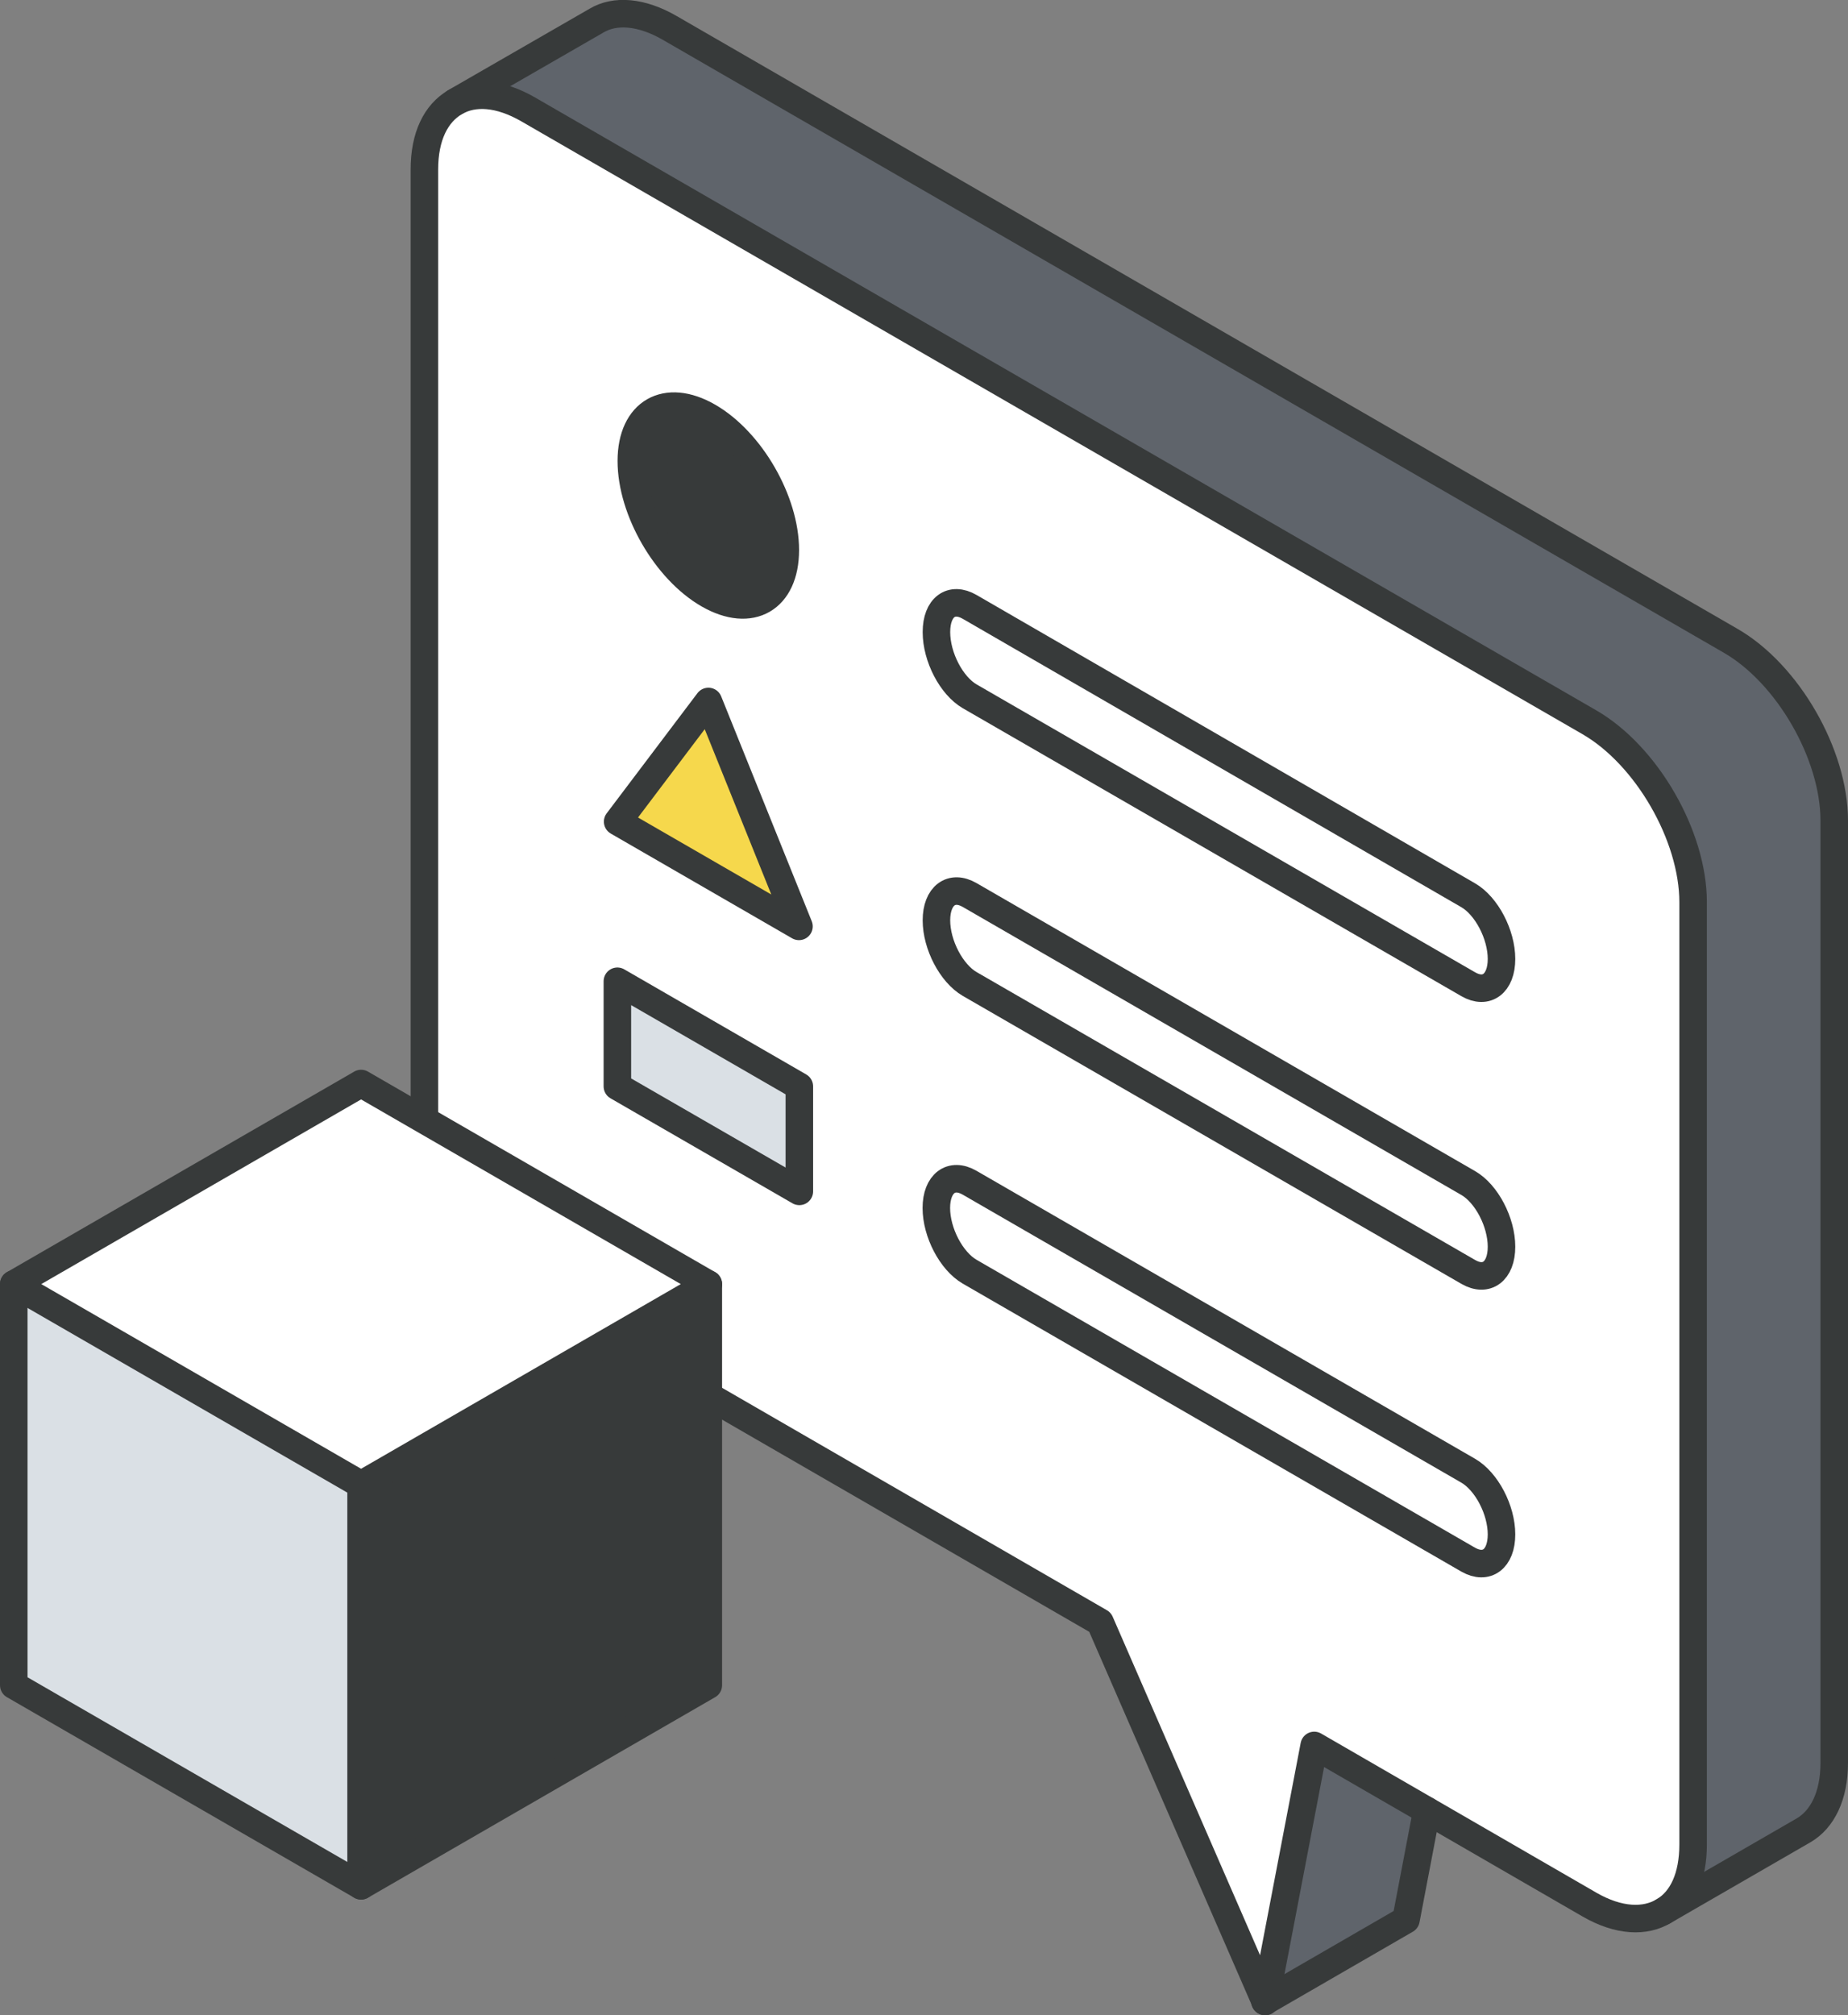<svg xmlns="http://www.w3.org/2000/svg" viewBox="0 0 201.39 219.53"><rect x="0" y="0" width="201.39" height="219.53" fill="#808080" stroke="none"/><defs><style>.cls-1{fill:#5f646b;}.cls-2{fill:#fff;}.cls-3{fill:#dae0e5;}.cls-4{fill:#f6d84c;}.cls-5{fill:#373a3a;}.cls-6{fill:none;stroke:#373a3a;stroke-linecap:round;stroke-linejoin:round;stroke-width:3px;}</style></defs><g id="Layer_2" data-name="Layer 2"><g id="icons_design" data-name="icons design"><path class="cls-1" d="M199.89,89.39V192.06c0,3.61-1.27,6.14-3.31,7.32l-15.23,8.8h0c2-1.21,3.16-3.71,3.16-7.23V98.28c0-7.22-5.07-16-11.31-19.6L57.58,11.93c-3.13-1.81-5.95-2-8-.79h0L65,2.25c2-1.18,4.88-1,8,.8L188.59,69.8C194.83,73.4,199.89,82.18,199.89,89.39Z"/><path class="cls-2" d="M184.51,98.28V200.94c0,3.52-1.2,6-3.16,7.23s-5,1.15-8.15-.7l-30-17.34L137.84,218l-18-41.33-62.31-36c-6.25-3.61-11.32-12.38-11.32-19.6V18.45c0-3.61,1.28-6.15,3.33-7.31s4.86-1,8,.79L173.2,78.68C179.44,82.28,184.51,91.06,184.51,98.28Zm-20.87,6.19c0-2.67-1.63-5.78-3.63-6.94L105.68,66.17c-2-1.16-3.63.07-3.63,2.74s1.63,5.79,3.63,7L160,107.22C162,108.38,163.64,107.14,163.64,104.47Zm0,31.35c0-2.68-1.63-5.79-3.63-6.94L105.68,97.51c-2-1.16-3.63.08-3.63,2.75s1.63,5.78,3.63,6.94L160,138.56C162,139.72,163.64,138.49,163.64,135.82Zm0,31.34c0-2.68-1.63-5.78-3.63-6.94l-54.33-31.37c-2-1.16-3.63.07-3.63,2.75s1.63,5.78,3.63,6.94L160,169.91C162,171.05,163.64,169.83,163.64,167.16ZM87.11,129.79V118.35L67.28,106.9v11.45Zm0-28.87L77.2,76.42,67.31,89.51Zm-1.49-41c0-5.35-3.76-11.86-8.38-14.53s-8.4-.52-8.4,4.83,3.76,11.87,8.4,14.54S85.58,65.26,85.58,59.92Z"/><path class="cls-2" d="M160,97.53c2,1.16,3.63,4.27,3.63,6.94s-1.63,3.91-3.63,2.75L105.68,75.86c-2-1.16-3.63-4.28-3.63-7s1.63-3.9,3.63-2.74Z"/><path class="cls-2" d="M160,128.88c2,1.15,3.63,4.26,3.63,6.94s-1.63,3.9-3.63,2.74L105.68,107.2c-2-1.16-3.63-4.27-3.63-6.94s1.63-3.91,3.63-2.75Z"/><path class="cls-2" d="M160,160.22c2,1.16,3.63,4.26,3.63,6.94s-1.63,3.89-3.63,2.75l-54.33-31.37c-2-1.16-3.63-4.27-3.63-6.94s1.63-3.91,3.63-2.75Z"/><polygon class="cls-1" points="155.49 197.24 155.49 197.25 153.22 209.14 137.84 218.03 143.18 190.13 155.49 197.24"/><polygon class="cls-3" points="87.11 118.35 87.11 129.79 67.28 118.35 67.28 106.9 87.11 118.35"/><polygon class="cls-4" points="77.2 76.42 87.07 100.92 67.31 89.51 77.2 76.42"/><path class="cls-5" d="M77.2,45.39c4.62,2.67,8.38,9.18,8.38,14.53s-3.76,7.52-8.38,4.84-8.4-9.18-8.4-14.54S72.56,42.7,77.2,45.39Z"/><path class="cls-6" d="M181.35,208.17c2-1.21,3.16-3.71,3.16-7.23V98.28c0-7.22-5.07-16-11.31-19.6L57.58,11.93c-3.13-1.81-5.94-2-8-.79s-3.33,3.7-3.33,7.31V121.12c0,7.22,5.07,16,11.32,19.6l62.31,36,18,41.33,5.34-27.9,30,17.34C176.39,209.32,179.29,209.44,181.35,208.17Z"/><path class="cls-6" d="M85.58,59.92c0-5.35-3.76-11.86-8.38-14.53s-8.4-.52-8.4,4.83,3.76,11.87,8.4,14.54S85.58,65.26,85.58,59.92Z"/><polygon class="cls-6" points="67.31 89.51 77.2 76.42 87.07 100.92 67.31 89.51"/><polygon class="cls-6" points="87.11 129.79 67.28 118.35 67.28 106.9 87.11 118.35 87.11 129.79"/><path class="cls-6" d="M160,107.22,105.68,75.86c-2-1.16-3.63-4.28-3.63-7s1.63-3.9,3.63-2.74L160,97.53c2,1.16,3.63,4.27,3.63,6.94S162,108.38,160,107.22Z"/><path class="cls-6" d="M160,138.56,105.68,107.2c-2-1.16-3.63-4.27-3.63-6.94s1.63-3.91,3.63-2.75L160,128.88c2,1.15,3.63,4.26,3.63,6.94S162,139.72,160,138.56Z"/><path class="cls-6" d="M160,169.91l-54.33-31.37c-2-1.16-3.63-4.27-3.63-6.94s1.63-3.91,3.63-2.75L160,160.22c2,1.16,3.63,4.26,3.63,6.94S162,171.05,160,169.91Z"/><path class="cls-6" d="M181.2,208.26l15.38-8.88c2-1.18,3.31-3.71,3.31-7.32V89.39c0-7.21-5.06-16-11.3-19.59L73,3.05c-3.12-1.81-6-2-8-.8L49.58,11.13"/><polyline class="cls-6" points="155.49 197.25 153.22 209.14 137.84 218.03"/><g id="cube"><polygon class="cls-5" points="77.19 139.89 77.19 183.59 39.35 205.44 39.35 161.74 77.19 139.89"/><polygon class="cls-2" points="77.19 139.89 39.35 161.74 1.5 139.89 39.35 118.04 77.19 139.89"/><polygon class="cls-3" points="39.35 161.74 39.35 205.44 1.5 183.59 1.5 139.89 39.35 161.74"/><polygon class="cls-6" points="1.5 139.89 39.35 118.04 77.19 139.89 39.35 161.74 1.5 139.89"/><line class="cls-6" x1="39.35" y1="161.74" x2="39.35" y2="205.44"/><polyline class="cls-6" points="1.5 139.89 1.5 183.59 39.35 205.44 77.19 183.59 77.19 139.89"/></g></g></g></svg>